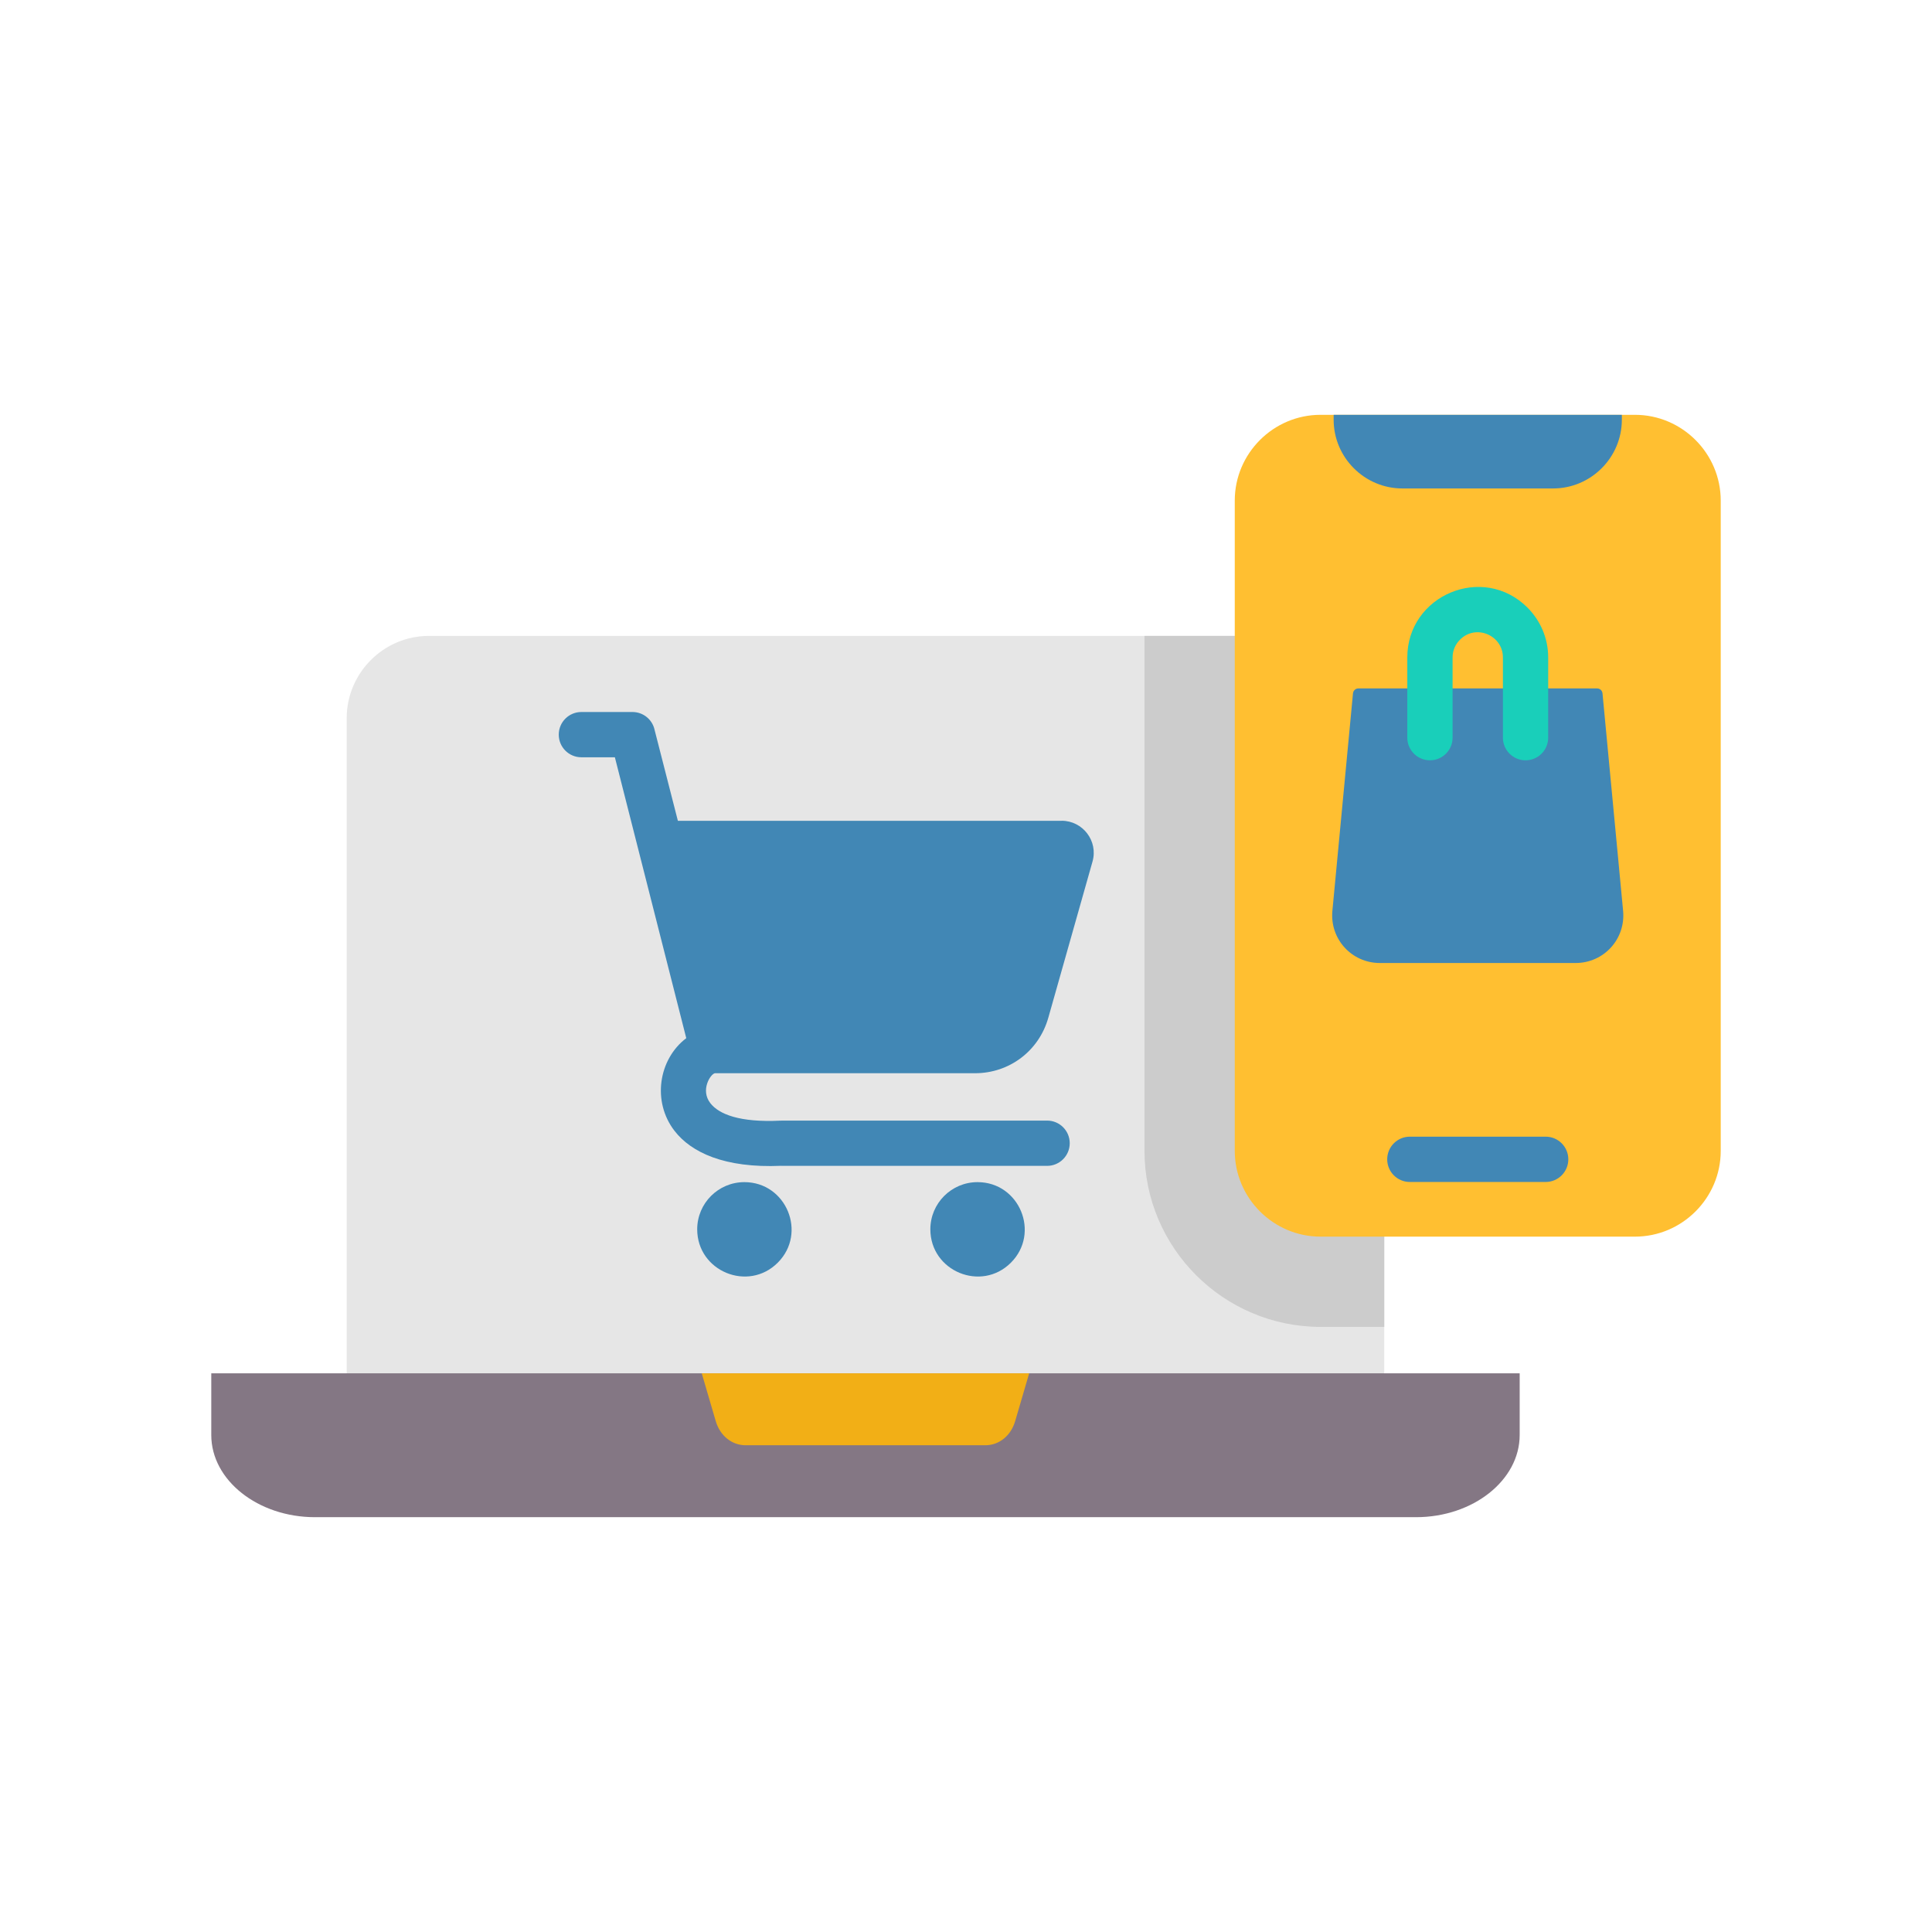 <svg width="62" height="62" viewBox="0 0 62 62" fill="none" xmlns="http://www.w3.org/2000/svg">
<path fill-rule="evenodd" clip-rule="evenodd" d="M41.785 20.407H13.763C12.313 20.407 11.126 21.594 11.126 23.045V44.473C11.126 45.924 12.313 47.111 13.763 47.111H41.785C43.236 47.111 44.422 45.924 44.422 44.473V23.045C44.422 21.594 43.236 20.407 41.785 20.407Z" fill="#E6E6E6"/>
<path fill-rule="evenodd" clip-rule="evenodd" d="M41.785 20.407H36.728V36.932C36.728 40.044 39.265 42.581 42.377 42.581H44.422V23.045C44.422 21.594 43.235 20.407 41.785 20.407Z" fill="#CCCCCC"/>
<path fill-rule="evenodd" clip-rule="evenodd" d="M6.78 44.072V46.051C6.78 47.501 8.277 48.688 10.106 48.688H45.443C47.272 48.688 48.768 47.501 48.768 46.051V44.072H6.78Z" fill="#847784"/>
<path fill-rule="evenodd" clip-rule="evenodd" d="M33.027 44.072H22.52L22.969 45.605C23.107 46.075 23.485 46.38 23.93 46.38H31.618C32.063 46.38 32.441 46.075 32.578 45.605L33.027 44.072Z" fill="#F2AF16"/>
<path fill-rule="evenodd" clip-rule="evenodd" d="M52.468 39.685H42.377C40.863 39.685 39.625 38.446 39.625 36.933V16.064C39.625 14.551 40.863 13.312 42.377 13.312H52.468C53.981 13.312 55.22 14.551 55.22 16.064V36.933C55.22 38.446 53.981 39.685 52.468 39.685Z" fill="#FFBF31"/>
<path fill-rule="evenodd" clip-rule="evenodd" d="M42.798 13.312H52.047V13.469C52.047 14.683 51.054 15.675 49.841 15.675H45.004C43.791 15.675 42.798 14.683 42.798 13.469L42.798 13.312Z" fill="#4187B5"/>
<path fill-rule="evenodd" clip-rule="evenodd" d="M42.758 29.228L43.419 22.25C43.428 22.16 43.503 22.092 43.593 22.092H51.253C51.343 22.092 51.417 22.16 51.426 22.25L52.087 29.228C52.173 30.132 51.471 30.904 50.563 30.904H44.282C43.375 30.904 42.672 30.132 42.758 29.228Z" fill="#4187B5"/>
<path fill-rule="evenodd" clip-rule="evenodd" d="M46.615 23.673C46.615 24.074 46.29 24.399 45.889 24.399C45.487 24.399 45.162 24.074 45.162 23.673V21.097C45.162 19.104 47.591 18.071 49.02 19.5C49.429 19.91 49.683 20.475 49.683 21.097V23.673C49.683 24.074 49.358 24.399 48.957 24.399C48.556 24.399 48.23 24.074 48.23 23.673V21.097C48.23 20.393 47.368 20.012 46.853 20.528C46.706 20.674 46.615 20.876 46.615 21.097V23.673Z" fill="#19CFBA"/>
<path fill-rule="evenodd" clip-rule="evenodd" d="M18.657 24.302C18.256 24.302 17.931 23.977 17.931 23.575C17.931 23.174 18.256 22.849 18.657 22.849H20.296C20.644 22.849 20.935 23.093 21.006 23.42L21.754 26.341H34.07V26.339C34.749 26.339 35.247 26.99 35.06 27.648L33.642 32.659C33.341 33.724 32.394 34.441 31.289 34.441H22.941C22.803 34.466 22.467 34.98 22.796 35.402C23.073 35.76 23.743 36.025 25.036 35.963C25.047 35.963 25.058 35.963 25.07 35.963V35.961H33.603C34.004 35.961 34.329 36.286 34.329 36.687C34.329 37.088 34.004 37.414 33.603 37.414H25.07V37.412C23.238 37.492 22.179 36.976 21.649 36.294C20.92 35.356 21.13 33.993 22.023 33.316L19.732 24.302H18.657ZM23.888 37.936C25.232 37.936 25.911 39.569 24.959 40.521C24.007 41.473 22.374 40.794 22.374 39.45C22.374 38.614 23.052 37.936 23.888 37.936ZM31.37 37.936C32.715 37.936 33.393 39.569 32.441 40.521C31.489 41.473 29.856 40.794 29.856 39.45C29.856 38.614 30.534 37.936 31.37 37.936Z" fill="#4187B5"/>
<path fill-rule="evenodd" clip-rule="evenodd" d="M45.243 37.931C44.842 37.931 44.517 37.605 44.517 37.204C44.517 36.803 44.842 36.477 45.243 36.477H49.603C50.004 36.477 50.329 36.803 50.329 37.204C50.329 37.605 50.004 37.931 49.603 37.931H45.243Z" fill="#4187B5"/>
</svg>

